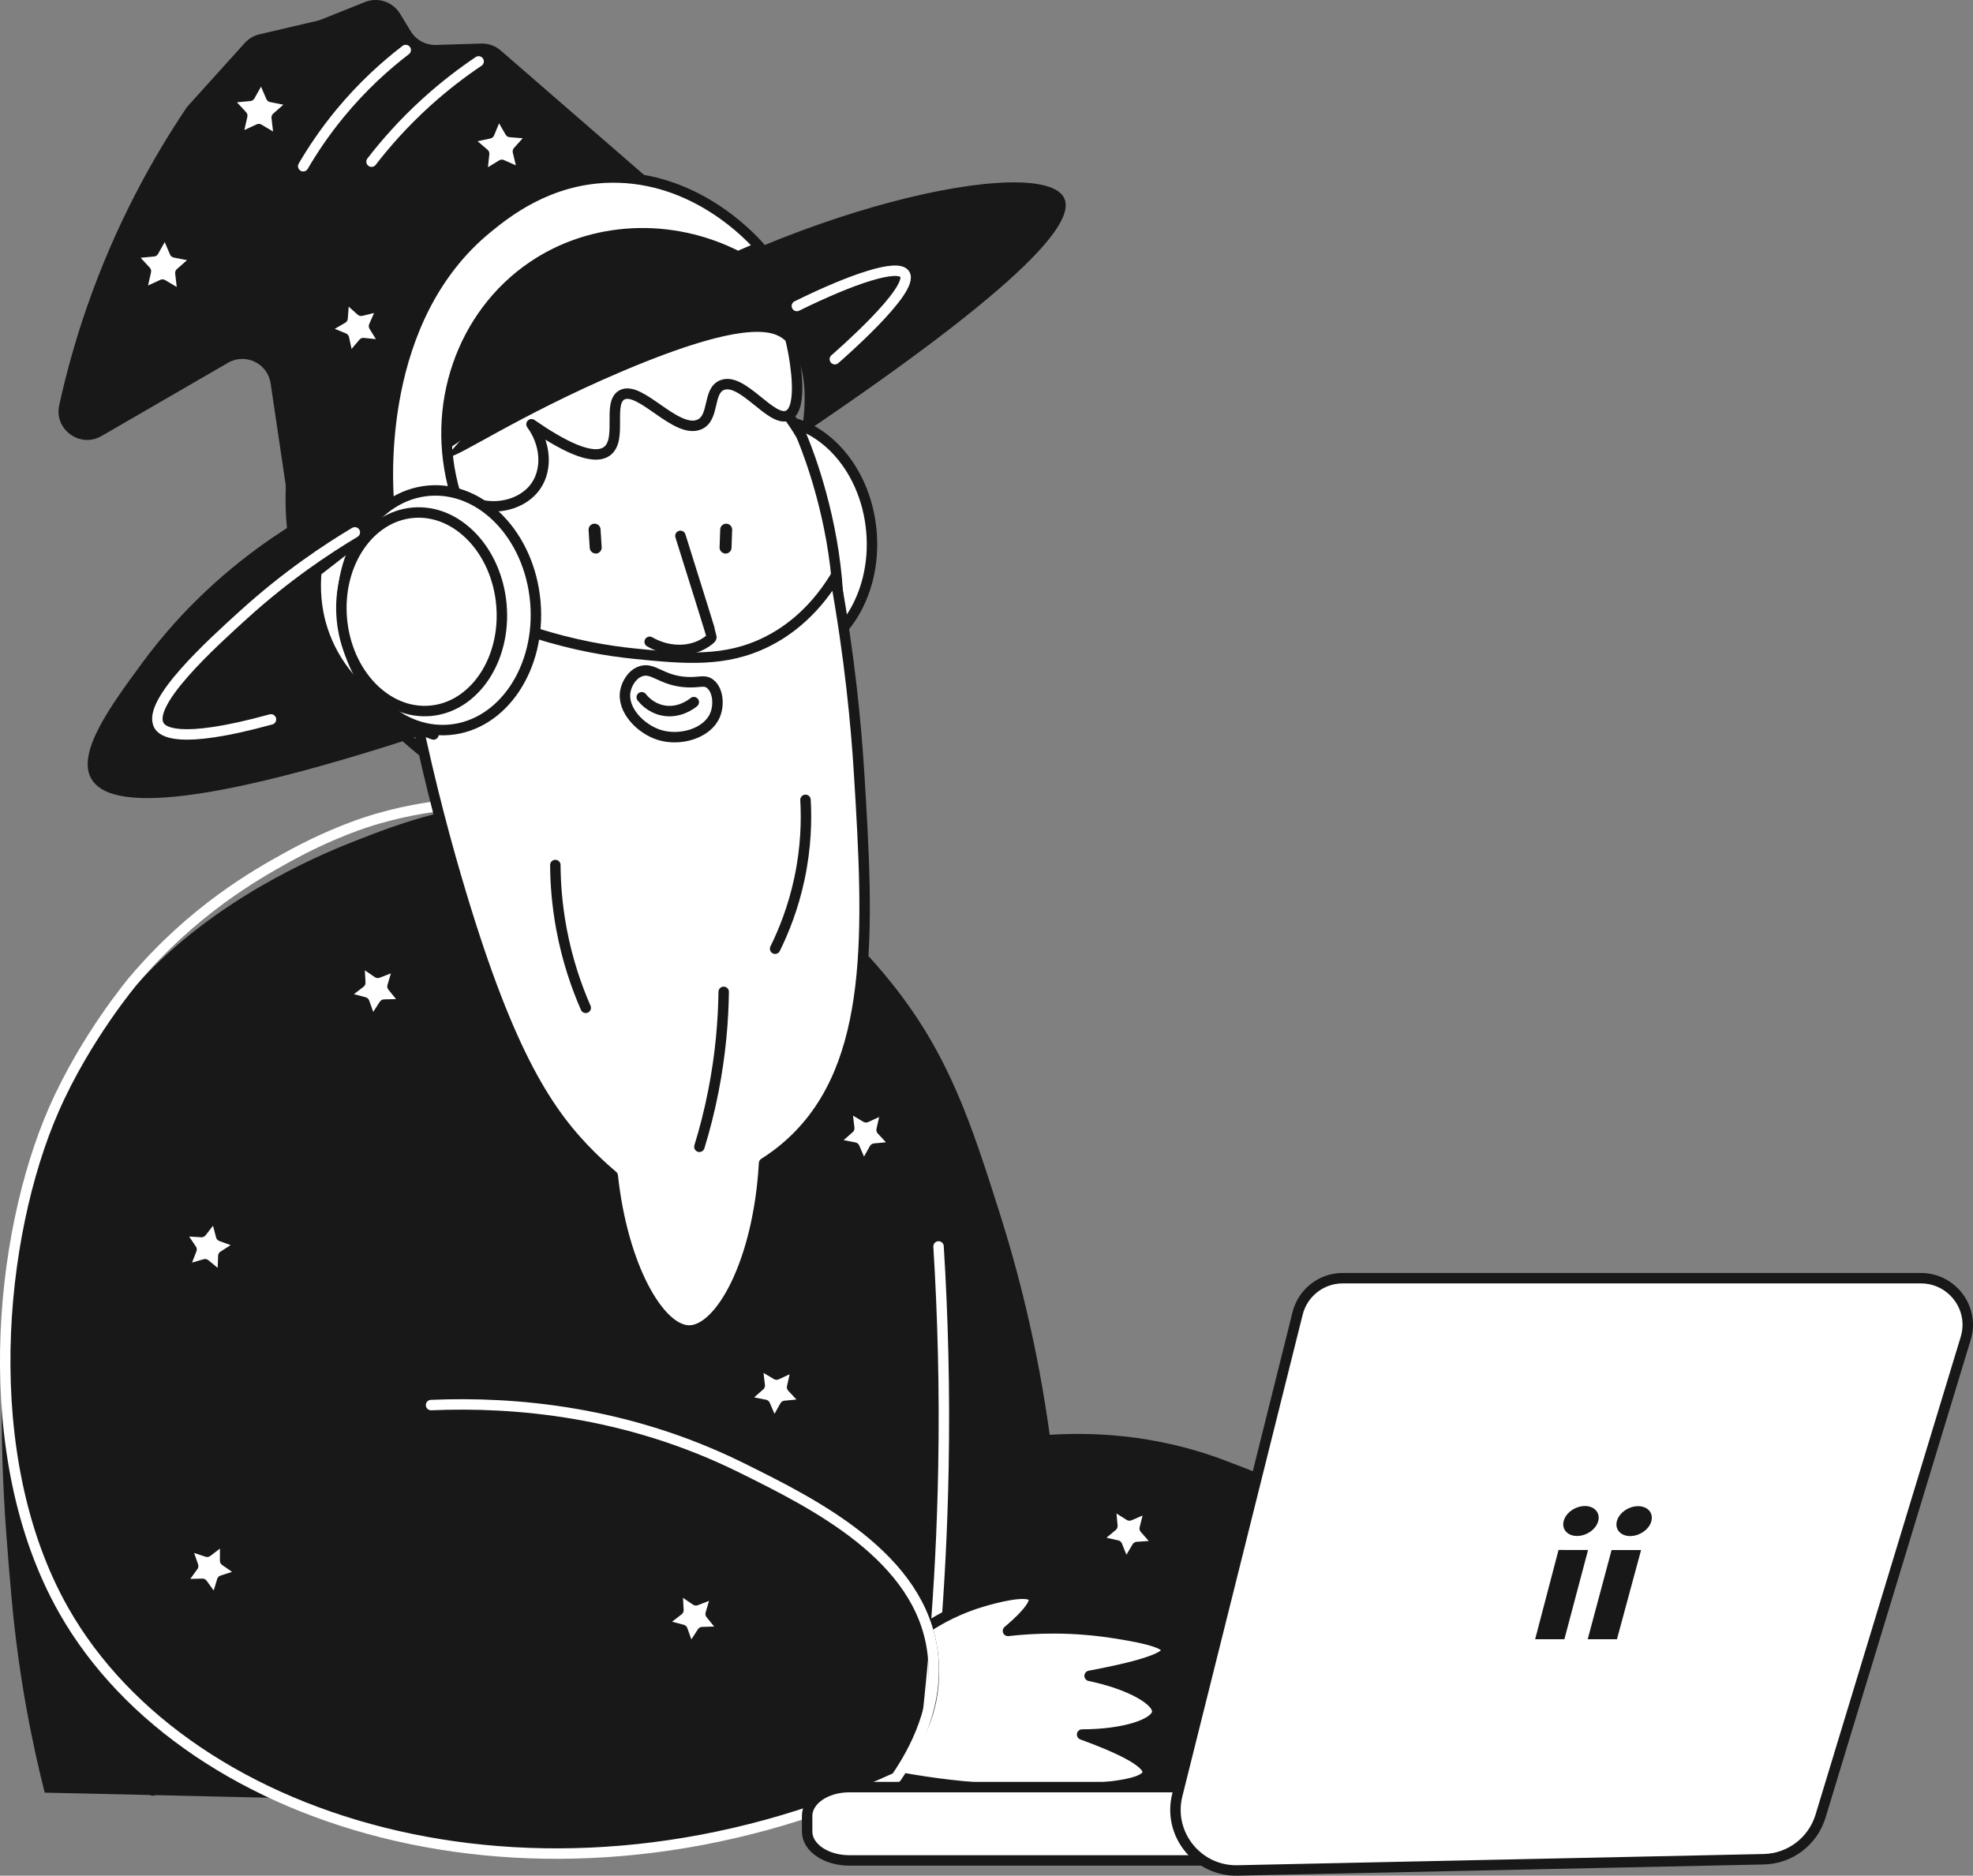 <?xml version="1.0" encoding="UTF-8"?>
<svg id="Layer_2" data-name="Layer 2" xmlns="http://www.w3.org/2000/svg" viewBox="0 0 566.77 538.79">
  <rect x="0" y="0" width="566.77" height="538.79" fill="#808080" stroke="none"/>
  <defs>
    <style>
      .cls-1 {
        fill: #181818;
      }

      .cls-2 {
        fill: #fff;
      }

      .cls-2, .cls-3 {
        stroke: #181818;
      }

      .cls-2, .cls-3, .cls-4 {
        stroke-linecap: round;
        stroke-linejoin: round;
        stroke-width: 3px;
      }

      .cls-3, .cls-4 {
        fill: none;
      }

      .cls-4 {
        stroke: #fff;
      }
    </style>
  </defs>
  <g id="Layer_1-2" data-name="Layer 1">
    <path class="cls-1" d="M202.65,248.28c28.33,10.11,44.11,25.3,52.29,35.03,13.39,15.91,19.14,33.46,30.08,67.9,7.63,24.03,12.92,45.29,16.62,62.45,13.52-.36,32.09,.95,52.47,8.32,18.87,6.82,40.48,14.62,48.6,34.69,5.4,13.34,4.93,31.08-3.61,43.58-26.91,39.38-116.08,24.47-121.76,23.46-17.8-3.16-47.29-8.38-71.2-29.85-28.01-25.15-31.98-57.89-35.59-87.61-2.85-23.46-1.08-43.08,.99-56.36"/>
    <path class="cls-3" d="M221.27,252.24c9.14,6.26,21.87,16.29,33.67,31.07,16.24,20.33,22.44,39.24,30.86,65.78,5.07,16,10.86,37.92,14.45,64.66,11.81-.89,30.62-.63,51.11,7.17,14.43,5.49,35.57,13.19,44.47,32.83,.82,1.82,8.81,20.15,.55,37.15-15.5,31.89-77.42,36.88-117.59,29.39-15.07-2.81-57.09-10.63-80.37-45.79-11.92-17.99-14.17-35.96-14.54-46.18"/>
    <path class="cls-1" d="M256.58,513.34c-4.6,1.87-9.4,3.66-14.4,5.36-23.39,7.91-45.43,11.61-64.75,13.04-13.91,1.11-32.16,1.21-53.11-2.31-18.43-3.1-33.85-8.15-45.75-13-21.91-.5-43.82-.99-65.73-1.49-3.29-13.03-7.45-32.47-9.55-56.34-3.89-44.14-11.37-129.05,40.78-180.8,22.15-21.98,50.3-33.26,58.1-36.31,12.59-4.92,29.17-11.3,51.83-11.33,3.45,0,10.79,.05,20.02,1.51,11.7,1.84,21.23,5.06,28.1,7.9"/>
    <path class="cls-4" d="M269.61,358.04c1.24,19.9,1.82,41.22,1.4,63.79-.63,34.32-3.45,65.86-7.38,94.17-.08,.59-.81,.7-1.03,.89"/>
    <circle class="cls-3" cx="495.78" cy="487.65" r="11.09" transform="translate(-82.05 874.57) rotate(-78.33)"/>
    <path class="cls-2" d="M266.32,467.44c3.77-2.47,9.26-5.5,16.37-7.53,2.33-.67,12.83-3.67,14.18-1.05,1.13,2.19-4.53,7.28-7.32,9.62,7.81-.88,18.47-1.3,30.87,.69,5.05,.81,14.65,2.35,14.75,4.8,.07,1.69-4.36,4.09-22.17,7.42,11.75,2.45,19.75,7.13,19.43,10.41-.32,3.31-9.2,6.43-21.58,6.45,8.84,3.22,19.37,7.71,18.83,11.04-.66,4.08-17.59,4.56-26.06,4.8-11.8,.34-28.32-.19-48.36-4.12,2.87-2.66,7.29-7.47,10.18-14.72,5.06-12.67,2.04-24.1,.88-27.82Z"/>
    <path class="cls-2" d="M383.12,452.14c3.83-4.32,7.87-6.92,15.22-8.81,30.57-7.88,40.15-13.35,41.99-10.08,.84,1.49,.05,4.76-8.14,12.78,34.72,7.96,51.85,14.04,51.41,18.26-.31,2.91-8.99,4.93-26.05,6.07,16.26,6.12,24.13,10.43,23.62,13.02-.6,2.84-11.5,3.54-32.7,2.06,12.04,8.33,19.8,16.65,18.14,19.98-1.7,3.4-13.5,2.08-28.43-3.27,9.97,12.54,10.39,16.84,9.1,18.52-3.87,5.06-27.9-7.49-40.5-15.35-16.25-10.15-29.39-18.34-30.69-32.05-.7-7.32,2.05-15.46,7.06-21.12Z"/>
    <path class="cls-3" d="M31.12,451.74c-1.52,11.92-1.98,30.71,6.49,50.53,1.91,4.47,4.05,8.48,6.26,12.04"/>
    <path class="cls-3" d="M382.63,407.03c.05,8.15-2.2,11.54-4.44,13.07-2.24,1.54-4.52,1.26-6.28,3.4-1.95,2.37-1.71,5.83-1.16,8.45"/>
    <path class="cls-4" d="M132.68,230.9c-6.71,.46-15.02,1.61-24.27,4.29-2.95,.85-12.85,3.84-26.17,11.22-8.75,4.84-26.85,15.07-43.93,35.28,0,0-13.69,16.19-22.81,36.95-15.94,36.31-22.27,99.79,2.82,143.98,35.87,63.18,139.7,93.52,239.13,48,5.28-7.68,12.28-20.71,10.47-35.78-3.33-27.67-34.06-42.88-54.98-53.24-32.88-16.27-65.25-19.01-89.11-17.99"/>
    <path class="cls-2" d="M178.57,253.19c3.95,3,9.39,7.92,13.96,15.33,2.51,4.07,4.18,7.95,5.3,11.22,3.95-7.75,7.9-15.54,11.84-23.37,1.94-3.85,3.86-7.69,5.78-11.53-.95-2.21-2.84-5.77-6.41-9.03-5.28-4.83-11.12-6.16-13.64-6.58-.81,3.22-2.49,8.21-6.14,13.44-3.72,5.32-7.92,8.66-10.69,10.53Z"/>
    <path class="cls-2" d="M243.96,534.41h225.72c6.67,0,12.1-3.71,12.1-8.28v-4.5c0-4.57-5.42-8.28-12.1-8.28H243.96c-6.67,0-12.1,3.71-12.1,8.28v4.5c0,4.57,5.42,8.28,12.1,8.28Z"/>
    <g>
      <ellipse class="cls-2" cx="222.66" cy="155.03" rx="27.77" ry="34.47" transform="translate(-12.78 20.2) rotate(-5.05)"/>
      <path class="cls-2" d="M230.14,124.99c1.23,2.77,26.85,62.9-5.73,102.7-4.88,5.96-13.06,13.9-26.35,20.09-1.23,12.87-2.47,25.74-3.7,38.61-2.39,1.79-13.7,9.88-28.19,7.41-15.1-2.57-27.5-15.57-30.66-32.61,1.66-7.76,3.59-19.26,3.93-33.24,1.22-49.81-17.71-64.28-7.75-89.55,9.9-25.11,37.8-35.28,40.68-36.36,8.96-3.34,16.99-4.26,22.57-4.47,5.64,1.65,15.28,5.33,24.33,13.78,5.13,4.79,8.58,9.72,10.86,13.64Z"/>
      <path class="cls-1" d="M171.25,159.01c.94-.06,1.66-.9,1.59-1.84l-.33-5.16c-.06-.94-.9-1.66-1.84-1.59s-1.66,.9-1.59,1.84l.33,5.16c.05,.9,.89,1.62,1.84,1.59Z"/>
      <path class="cls-2" d="M130.72,141.6c8.15,6.32,19.04,4.34,23.36-2.2,3.18-4.82,2.69-11.95-1.4-17.53,8.27,5.74,17.59,10.85,21.73,7.71,4.4-3.34,.06-13.79,4.21-16.12,5.22-2.93,15.77,11.57,22.43,8.41,4.23-2.01,2.23-9.5,6.31-11.22,5.91-2.48,14.27,10.94,19.05,8.68,4.5-2.13,1.83-16.35,1.41-18.56-2.13-11.33-7.19-19.58-10.59-24.25-2.46-2.37-6.1-5.51-10.95-8.5-16.15-9.97-32.22-10-36.78-9.94-26.95,.3-45.03,17-49.2,21.05,.28-3.61-.81-6.81-3.01-7.93-3.51-1.79-8.21,2.54-9.48,3.71-6.85,6.29-6.53,16.43-6.31,19.63-5.57-5.27-12.88-5.02-15.42-2.1-2.64,3.02-1.75,10.76,4.91,15.42-4.04,9.47-8.99,25.17-7.01,44.16,5.06,48.46,50.56,73.36,55.46,75.94-2.91-28.79-5.81-57.57-8.72-86.36Z"/>
      <path class="cls-1" d="M208.38,159.02c.94,.03,1.74-.73,1.76-1.67l.18-5.16c.03-.94-.73-1.74-1.67-1.76s-1.74,.73-1.76,1.67l-.18,5.16c-.04,.9,.72,1.7,1.67,1.76Z"/>
      <path class="cls-2" d="M195.46,153.93c5.21,16.54,8.97,28.67,8.95,28.78-.03,.15-.06,.29-.06,.29,0,0,0,0,0,0,0,.16-.08,.3-.1,.34,0,0,0,0,0,0-.06,.09-3.16,3.3-8.97,3.36-3.88,.04-6.92-1.35-8.65-2.34"/>
      <path class="cls-3" d="M184.35,200.29c.59,.75,2.51,2.99,5.84,3.74,4.89,1.1,8.66-1.95,9.11-2.34"/>
      <path class="cls-2" d="M189.46,211.13c-5.45-1.68-10.84-7.25-9.81-12.62,.37-1.96,1.75-4.65,4.21-5.61,3.74-1.46,5.99,2.62,13.32,3.04,3.8,.22,5.14-.77,6.78,.47,2.33,1.77,2.71,6.11,1.4,9.11-2.25,5.18-9.96,7.43-15.89,5.61Zm50.47-45.41c-6.81,11.16-14.92,16.26-19.55,18.58-12.02,6.03-23.68,4.93-38.17,3.46-7.25-.73-17.09-2.31-28.49-5.96-11.44,7.84-22.89,15.68-34.33,23.52,4.34,20.79,9.09,38.2,13.08,51.44,13.98,46.44,25.09,63.24,37.53,75.49,2.45,2.41,4.58,4.29,6.02,5.5,2.85,26.22,13.45,44.46,21.99,44.44,8.76-.03,19.85-19.34,21.48-48.05,1.9-1.2,4.89-3.25,8.11-6.25,23.82-22.21,21.96-60.88,19.2-105.6-.86-13.93-2.67-33.39-6.87-56.58Z"/>
      <path class="cls-2" d="M159.53,248.48c.03,5.25,.47,11.45,1.75,18.33,1.7,9.17,4.41,16.81,6.98,22.69"/>
      <path class="cls-2" d="M207.89,284.91c-.11,8.27-.88,17.89-2.95,28.44-1.14,5.83-2.53,11.19-4.03,16.07"/>
      <path class="cls-2" d="M231.39,229.76c.33,5.8,.18,13.66-1.75,22.69-1.78,8.34-4.53,15.11-6.98,20.07"/>
      <path class="cls-1" d="M129.03,131.03c-1.01-1.39,16.54-18.4,39.23-33.53,57.46-38.33,131.25-53.54,137.45-40.58,3.15,6.57-9.6,23.55-75.57,68.07,1.25-7.19,2.73-21.31-4.94-27.49-2.74-2.21-10.17-6.24-46.47,9.16-30.36,12.89-48.73,25.71-49.7,24.37Z"/>
      <path class="cls-1" d="M211.99,73.66c-22.71-19.71-45.43-39.43-68.14-59.14-1.56-1.36-3.58-2.07-5.64-2.01-4.32,.13-8.63,.27-12.95,.4-2.96,.09-5.74-1.41-7.28-3.94-1.02-1.68-2.04-3.35-3.06-5.03-2.09-3.43-6.34-4.85-10.07-3.36-4.2,1.68-8.4,3.36-12.6,5.04-.38,.15-.78,.28-1.18,.37-5.51,1.29-11.02,2.57-16.52,3.86-1.63,.38-3.11,1.25-4.23,2.49-5.4,5.98-10.8,11.96-16.2,17.94-.27,.3-.51,.61-.73,.94-9.4,14.02-20.15,33.1-28.47,57.11-3.43,9.9-5.99,19.32-7.91,28.07-1.53,6.97,5.98,12.42,12.15,8.85,12.11-7.01,24.23-14.03,36.34-21.04,5.02-2.91,11.39,.17,12.24,5.91,1.74,11.73,3.48,23.46,5.22,35.19,.88,5.96,7.66,8.97,12.67,5.64,38.79-25.76,77.57-51.53,116.36-77.29Z"/>
      <path class="cls-1" d="M111.53,136.77c-17.39,6.97-47.44,22.06-70.69,53.67-8.95,12.17-18.91,25.72-14.62,33.25,5.1,8.94,30.61,9.91,112.36-18.41-9.02-22.84-18.04-45.67-27.05-68.51Z"/>
      <path class="cls-2" d="M124.52,210.98c-3.45-1.21-25.1-9.2-31.86-30.1-2.05-6.34-2.19-12.19-1.78-16.69,9.47-7.37,18.93-14.75,28.4-22.12,1.75,22.97,3.5,45.94,5.25,68.91Z"/>
      <g>
        <path class="cls-2" d="M130.72,141.6c-7.26-24.84,1.94-51.22,22.22-65.02,17.17-11.68,39.91-12.72,59.05-2.92,2.08-.9,4.16-1.79,6.25-2.69-2.79-3.13-18.71-20.37-42.8-19.98-17.93,.29-30.11,10.19-35.33,14.43-32.09,26.08-28.89,73.22-28.35,79.74,6.32-1.19,12.64-2.38,18.96-3.57Z"/>
        <ellipse class="cls-2" cx="126.12" cy="175.3" rx="27.77" ry="34.47" transform="translate(-14.94 11.78) rotate(-5.05)"/>
        <ellipse class="cls-2" cx="121.12" cy="175.74" rx="23.01" ry="28.56" transform="translate(-15 11.34) rotate(-5.05)"/>
      </g>
      <path class="cls-4" d="M101.93,152.92c-8.06,4.81-19.55,12.42-31.85,23.56-9.11,8.25-27.99,25.35-24.44,31.85,.88,1.61,4.91,5.83,32.2-1.68"/>
      <path class="cls-4" d="M116.55,14.37c-5.71,4.37-12.43,10.36-18.98,18.33-4.35,5.3-7.78,10.44-10.47,15.05"/>
      <path class="cls-4" d="M137.49,17.64c-4.65,3.12-9.78,7-15.05,11.78-6.52,5.92-11.69,11.81-15.71,17.02"/>
      <polygon class="cls-2" points="52.62 85.28 46.68 81.75 40.4 84.64 41.92 77.9 37.23 72.83 44.11 72.19 47.49 66.16 50.22 72.51 57 73.85 51.81 78.42 52.62 85.28"/>
      <polygon class="cls-2" points="110.85 99.21 104.38 98.56 100.17 103.51 98.8 97.16 92.79 94.69 98.41 91.42 98.9 84.94 103.74 89.27 110.06 87.73 107.44 93.68 110.85 99.21"/>
      <polygon class="cls-2" points="150.36 50.1 144.16 47.35 138.37 50.9 139.07 44.14 133.91 39.74 140.55 38.32 143.14 32.04 146.54 37.92 153.31 38.45 148.77 43.5 150.36 50.1"/>
      <polygon class="cls-2" points="80.29 40.62 74.35 37.09 68.07 39.99 69.59 33.24 64.9 28.17 71.78 27.53 75.16 21.5 77.89 27.85 84.67 29.2 79.48 33.76 80.29 40.62"/>
      <path class="cls-4" d="M228.91,87.9c16.13-7.95,29.01-12.16,30.98-9.16,2.92,4.44-18.91,23.43-20.07,24.44"/>
    </g>
    <path class="cls-2" d="M564.68,384.44c-13.92,45.75-27.84,91.54-41.72,137.29-2.21,7.2-8.78,12.19-16.32,12.34-50.4,1.06-100.76,2.16-151.17,3.22-11.47,.24-20.07-10.51-17.28-21.65,11.52-46.13,23.04-92.22,34.56-138.35,1.49-5.95,6.82-10.13,12.96-10.13h166.14c9.02,.05,15.46,8.74,12.82,17.28Z"/>
    <polygon class="cls-2" points="63.93 367.29 58.91 363.16 52.66 364.96 55.03 358.91 51.39 353.52 57.88 353.91 61.88 348.78 63.52 355.07 69.63 357.29 64.15 360.79 63.93 367.29"/>
    <polygon class="cls-2" points="208.24 468.65 201.74 468.83 198.21 474.29 196.03 468.17 189.74 466.5 194.89 462.53 194.54 456.04 199.91 459.7 205.97 457.36 204.14 463.6 208.24 468.65"/>
    <polygon class="cls-2" points="116.85 288.39 110.35 288.58 106.82 294.04 104.64 287.91 98.36 286.24 103.5 282.27 103.15 275.78 108.52 279.45 114.58 277.11 112.75 283.35 116.85 288.39"/>
    <polygon class="cls-2" points="222.31 409.51 219.74 403.54 213.36 402.28 218.25 397.99 217.48 391.53 223.07 394.85 228.97 392.12 227.54 398.47 231.96 403.24 225.49 403.84 222.31 409.51"/>
    <polygon class="cls-2" points="333.12 443.94 326.64 444.38 323.32 449.97 320.9 443.94 314.56 442.51 319.55 438.34 318.95 431.87 324.45 435.33 330.42 432.76 328.83 439.06 333.12 443.94"/>
    <polygon class="cls-2" points="248.02 335.61 245.45 329.64 239.07 328.38 243.96 324.09 243.19 317.63 248.78 320.95 254.68 318.22 253.25 324.57 257.67 329.34 251.2 329.94 248.02 335.61"/>
    <polygon class="cls-2" points="51.65 455.11 55.49 449.86 53.34 443.72 59.51 445.75 64.69 441.81 64.67 448.31 70.01 452.02 63.82 454.01 61.95 460.23 58.15 454.96 51.65 455.11"/>
    <g>
      <g>
        <polygon class="cls-1" points="449.39 470.87 440.99 470.87 447.71 445.23 456.19 445.24 449.39 470.87"/>
        <path class="cls-1" d="M459.11,436.93c-.63,2.37-3.36,4.29-6.09,4.28-2.74,0-4.45-1.93-3.83-4.3,.62-2.38,3.35-4.3,6.1-4.3,2.74,0,4.45,1.94,3.82,4.31Z"/>
      </g>
      <g>
        <polygon class="cls-1" points="464.49 470.87 456.09 470.87 462.95 445.25 471.42 445.26 464.49 470.87"/>
        <path class="cls-1" d="M474.38,436.96c-.64,2.37-3.38,4.29-6.11,4.28s-4.43-1.93-3.8-4.3c.64-2.38,3.37-4.3,6.11-4.29s4.44,1.94,3.79,4.31Z"/>
      </g>
    </g>
  </g>
</svg>